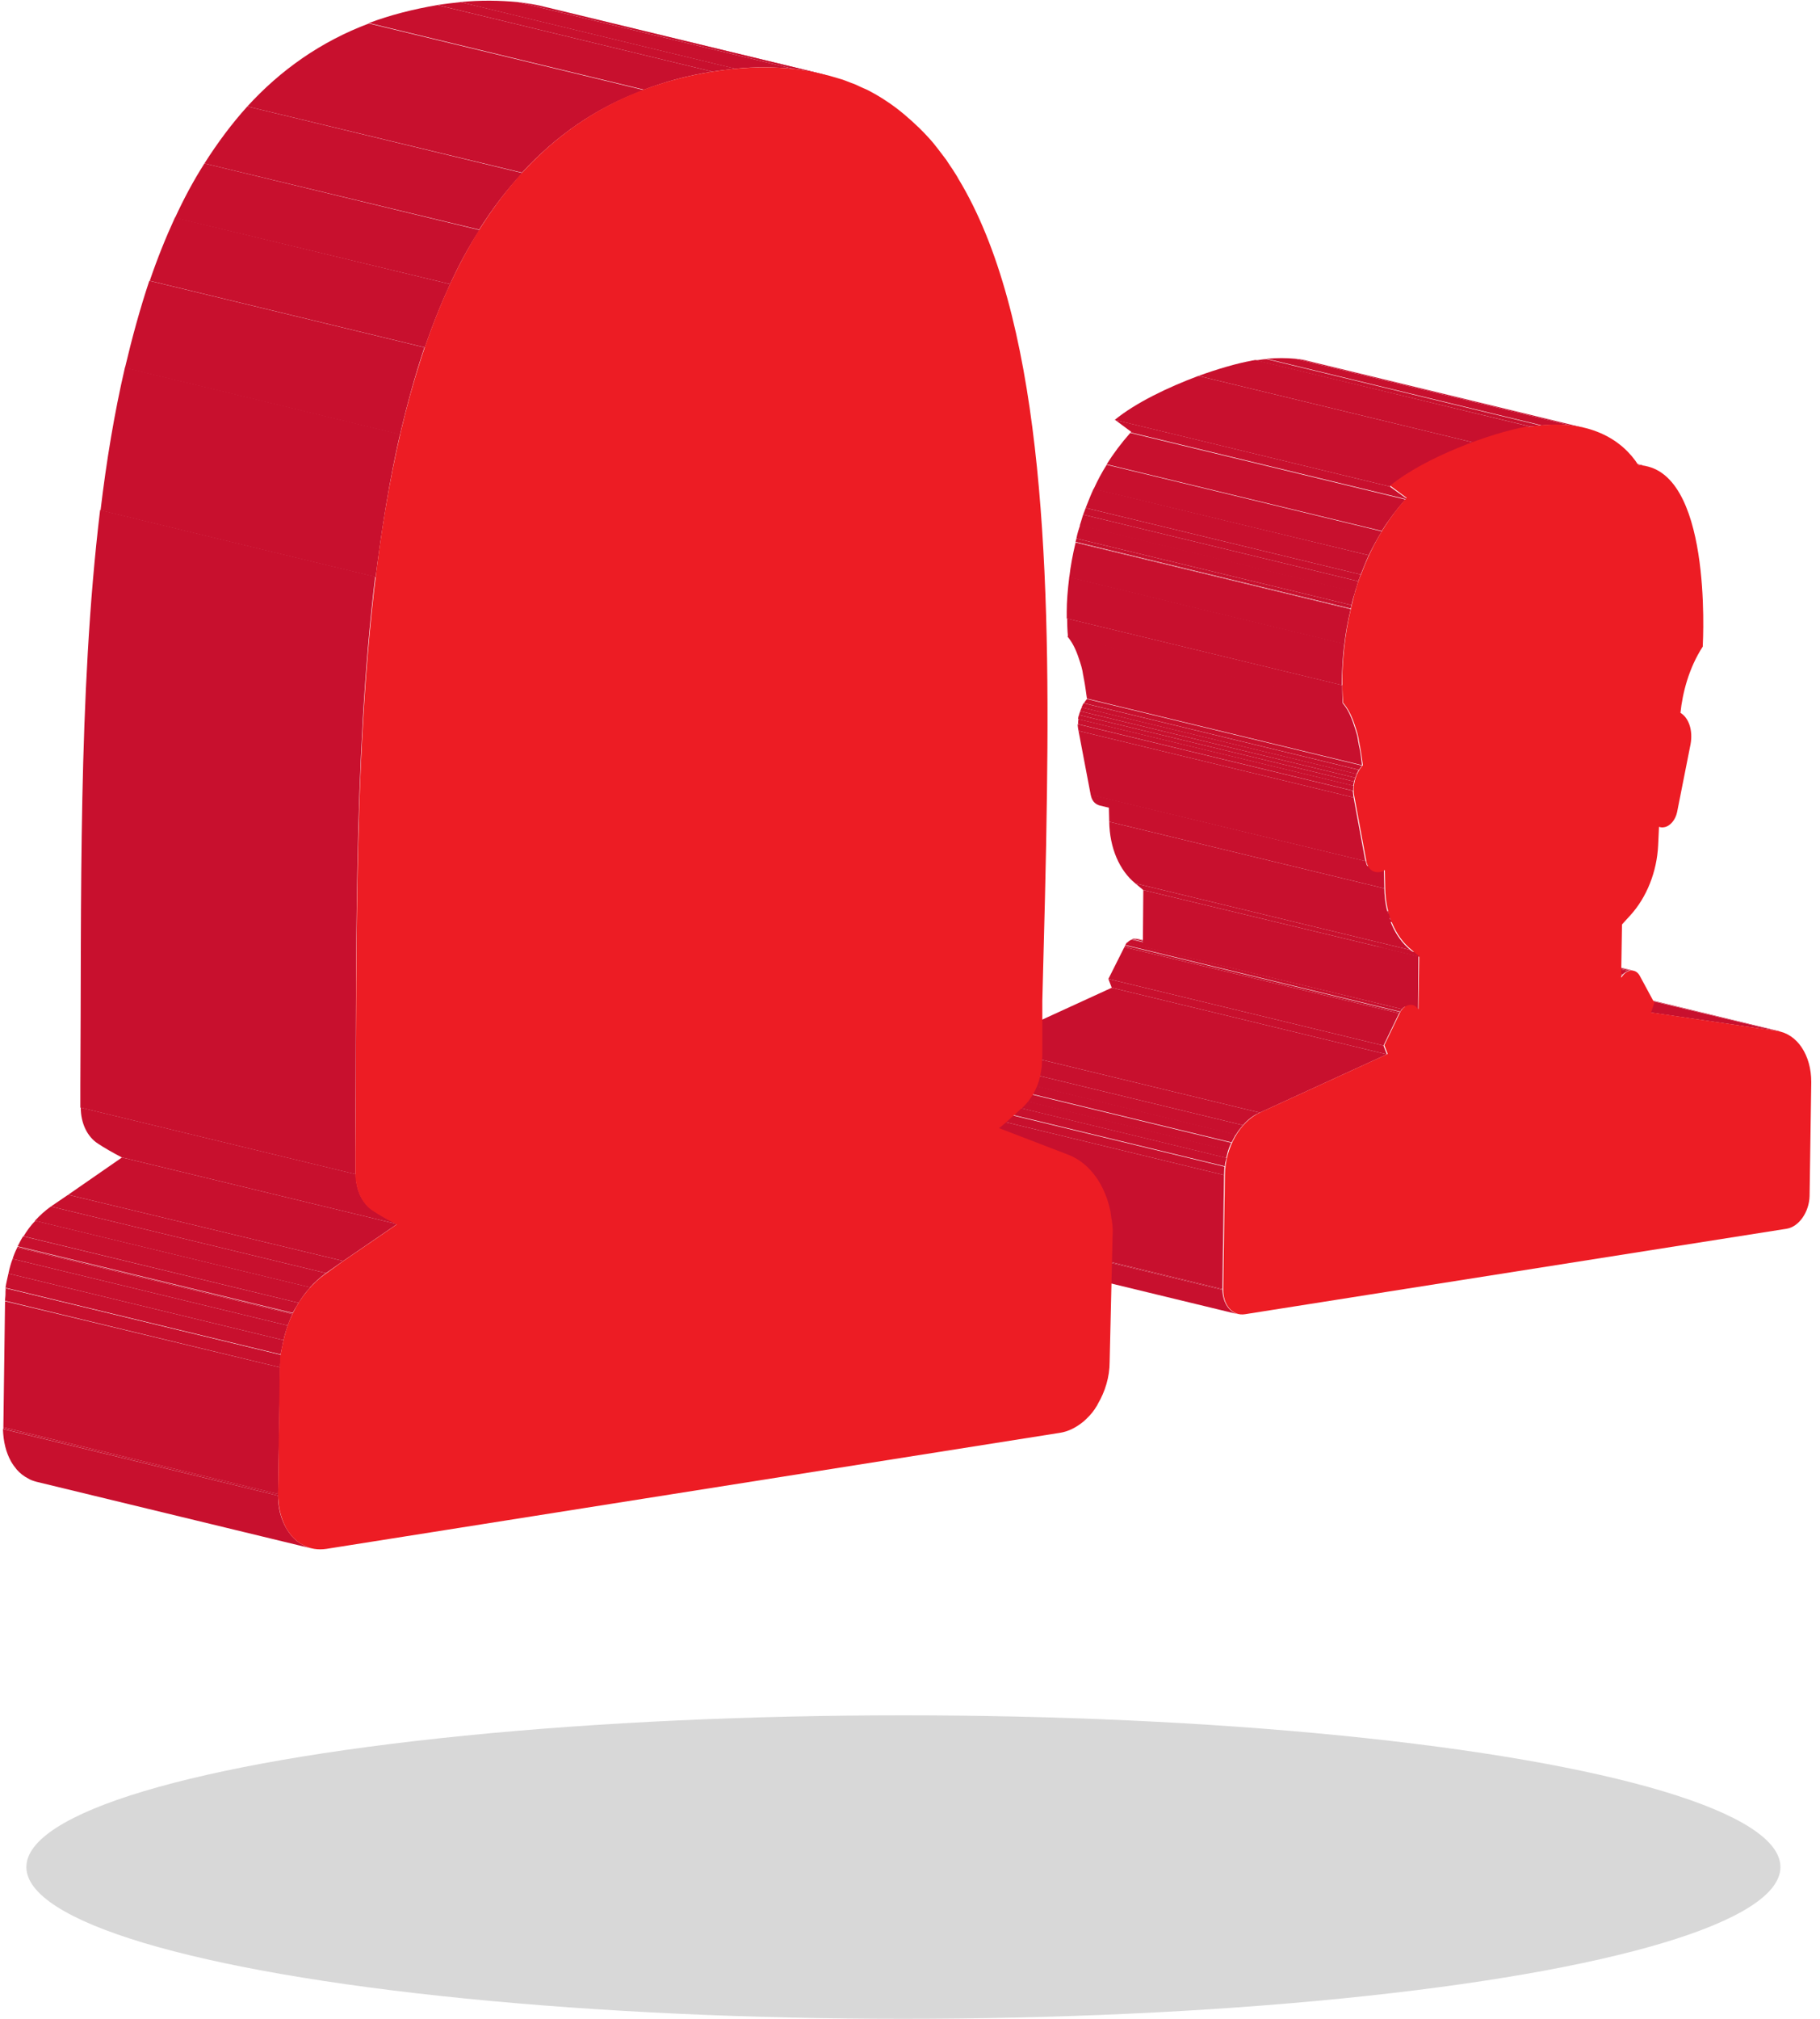 <?xml version="1.0" encoding="UTF-8"?>
<svg width="138px" height="153px" viewBox="0 0 138 153" version="1.1" xmlns="http://www.w3.org/2000/svg" xmlns:xlink="http://www.w3.org/1999/xlink">
    <!-- Generator: Sketch 43.2 (39069) - http://www.bohemiancoding.com/sketch -->
    <title>atencion</title>
    <desc>Created with Sketch.</desc>
    <defs></defs>
    <g id="Index" stroke="none" stroke-width="1" fill="none" fill-rule="evenodd">
        <g id="Index-Desktop" transform="translate(-586, -2981)">
            <g id="Group-14" transform="translate(550, 2981)">
                <g id="atencion" transform="translate(36, 0)">
                    <g id="001-network" fill-rule="nonzero">
                        <g id="Layer_1">
                            <g id="Group" transform="translate(71.763, 26.996)">
                                <path d="M62.928,51.134 L42.069,46.084 C42.164,46.084 42.228,46.116 42.324,46.116 L63.183,51.165 C63.087,51.165 62.992,51.165 62.928,51.134" id="Shape" fill="#C8102E"></path>
                                <polygon id="Shape" fill="#C8102E" points="53.359 49.736 32.532 44.718 42.069 46.116 62.928 51.134"></polygon>
                                <g transform="translate(30.3, 41.288)" id="Shape" fill="#C8102E">
                                    <path d="M20.923,5.622 L0.064,0.572 C0.096,0.54 0.096,0.54 0.128,0.508 L20.987,5.558 C20.955,5.59 20.955,5.622 20.923,5.622"></path>
                                    <path d="M20.987,5.558 L0.128,0.508 C0.255,0.381 0.383,0.286 0.51,0.254 L21.369,5.304 C21.242,5.367 21.114,5.431 20.987,5.558"></path>
                                    <path d="M21.369,5.304 L0.51,0.254 C0.542,0.222 0.606,0.222 0.638,0.222 L0.67,0.222 L21.529,5.272 L21.497,5.272 C21.465,5.272 21.401,5.272 21.369,5.304"></path>
                                    <path d="M21.561,5.272 L0.702,0.222 L0.829,0.222 L21.688,5.272 L21.561,5.272"></path>
                                    <path d="M21.688,5.272 L0.829,0.222 L0.893,0.222 L21.752,5.272 L21.688,5.272"></path>
                                </g>
                                <path d="M54.061,35.667 L33.202,30.617 C33.17,30.617 33.138,30.585 33.106,30.585 L53.965,35.635 C53.997,35.635 54.029,35.667 54.061,35.667" id="Shape" fill="#C8102E"></path>
                                <polygon id="Shape" fill="#C8102E" points="51.095 47.068 30.268 42.05 30.395 41.892 51.223 46.91"></polygon>
                                <g transform="translate(31.576, 3.176)" id="Shape" fill="#C8102E">
                                    <path d="M20.891,5.082 L0.032,0.032 C0.128,0.032 0.191,0.032 0.287,0.064 L21.146,5.113 C21.05,5.082 20.987,5.082 20.891,5.082"></path>
                                    <path d="M21.146,5.113 L0.287,0.064 C0.447,0.064 0.574,0.095 0.702,0.127 L21.561,5.177 C21.433,5.145 21.274,5.113 21.146,5.113"></path>
                                </g>
                                <polygon id="Shape" fill="#C8102E" points="35.754 49.514 14.895 44.464 14.927 40.462 35.786 45.48"></polygon>
                                <g transform="translate(13.396, 44.147)" id="Shape" fill="#C8102E">
                                    <path d="M20.923,5.653 L0.096,0.635 C0.128,0.603 0.128,0.54 0.159,0.508 L21.018,5.558 C20.987,5.558 20.955,5.622 20.923,5.653"></path>
                                    <path d="M21.018,5.526 L0.159,0.476 C0.191,0.413 0.255,0.349 0.287,0.286 L21.146,5.336 C21.082,5.399 21.05,5.463 21.018,5.526"></path>
                                    <path d="M21.146,5.336 L0.287,0.318 C0.415,0.191 0.542,0.095 0.67,0.064 L21.529,5.113 C21.401,5.113 21.242,5.209 21.146,5.336"></path>
                                    <path d="M21.529,5.082 L0.67,0.032 C0.702,0 0.765,0 0.797,0 L0.829,0 L21.688,5.05 L21.656,5.05 C21.624,5.05 21.561,5.05 21.529,5.082"></path>
                                    <path d="M21.688,5.018 L0.861,0 L0.989,0 L21.848,5.05 C21.784,5.018 21.752,5.018 21.688,5.018"></path>
                                    <path d="M21.816,5.05 L0.989,0 L1.053,0 L21.911,5.05 L21.816,5.05"></path>
                                </g>
                                <polygon id="Shape" fill="#C8102E" points="35.786 45.48 14.927 40.462 14.321 39.954 35.18 45.004"></polygon>
                                <polygon id="Shape" fill="#C8102E" points="33.393 52.912 12.535 47.862 12.279 47.195 33.138 52.245"></polygon>
                                <polygon id="Shape" fill="#C8102E" points="33.138 52.245 12.279 47.195 13.491 44.782 34.318 49.8"></polygon>
                                <g transform="translate(23.283, 0)" id="Shape" fill="#C8102E">
                                    <path d="M21.018,5.336 L0.159,0.318 C0.447,0.286 0.734,0.222 0.989,0.222 L21.848,5.272 C21.593,5.272 21.305,5.304 21.018,5.336"></path>
                                    <path d="M21.848,5.24 L0.989,0.191 C1.786,0.127 2.488,0.127 3.158,0.191 L24.017,5.24 C23.379,5.177 22.645,5.177 21.848,5.24"></path>
                                    <path d="M24.017,5.24 L3.158,0.191 C3.54,0.222 3.891,0.286 4.21,0.381 L25.069,5.431 C24.75,5.367 24.399,5.304 24.017,5.24"></path>
                                </g>
                                <path d="M35.18,45.004 L14.321,39.954 C13.109,38.97 12.375,37.255 12.343,35.285 L33.202,40.335 C33.234,42.304 33.968,44.019 35.18,45.004" id="Shape" fill="#C8102E"></path>
                                <polygon id="Shape" fill="#C8102E" points="33.202 40.335 12.343 35.285 12.311 33.92 33.17 38.938"></polygon>
                                <path d="M32.469,39.097 L11.61,34.047 C11.259,33.952 11.004,33.666 10.94,33.221 L31.799,38.271 C31.863,38.716 32.118,39.033 32.469,39.097" id="Shape" fill="#C8102E"></path>
                                <polygon id="Shape" fill="#C8102E" points="31.767 38.271 10.94 33.253 10.015 28.394 30.874 33.443"></polygon>
                                <g transform="translate(9.887, 25.726)" id="Shape" fill="#C8102E">
                                    <path d="M20.987,7.718 L0.128,2.668 C0.096,2.509 0.064,2.318 0.064,2.16 L20.923,7.21 C20.955,7.368 20.955,7.559 20.987,7.718"></path>
                                    <path d="M20.955,7.21 L0.096,2.16 C0.096,2.033 0.096,1.906 0.128,1.779 L20.987,6.828 C20.955,6.955 20.955,7.082 20.955,7.21"></path>
                                    <path d="M20.955,6.828 L0.096,1.779 C0.096,1.683 0.128,1.556 0.159,1.461 L21.018,6.511 C20.987,6.638 20.987,6.733 20.955,6.828"></path>
                                    <path d="M21.018,6.511 L0.159,1.461 C0.191,1.366 0.223,1.27 0.255,1.175 L21.114,6.225 C21.082,6.32 21.05,6.416 21.018,6.511"></path>
                                    <path d="M21.114,6.225 L0.255,1.175 C0.287,1.08 0.319,0.985 0.383,0.889 L21.242,5.939 C21.178,6.034 21.146,6.13 21.114,6.225"></path>
                                    <path d="M21.21,5.939 L0.351,0.889 C0.415,0.794 0.447,0.667 0.51,0.572 L21.369,5.622 C21.337,5.717 21.274,5.812 21.21,5.939"></path>
                                    <path d="M21.401,5.622 L0.542,0.572 C0.606,0.445 0.702,0.349 0.765,0.254 L21.624,5.304 C21.561,5.399 21.465,5.494 21.401,5.622"></path>
                                </g>
                                <g transform="translate(0, 65.426)" id="Shape" fill="#C8102E">
                                    <path d="M22.103,7.178 L1.244,2.128 C0.574,1.969 0.096,1.239 0.064,0.286 L20.923,5.336 C20.955,6.288 21.433,7.019 22.103,7.178"></path>
                                    <path d="M20.923,5.336 L0.064,0.286 L0.064,0.222 L20.923,5.272 L20.923,5.336"></path>
                                </g>
                                <polygon id="Shape" fill="#C8102E" points="23.761 57.327 2.902 52.277 12.535 47.862 33.393 52.912"></polygon>
                                <path d="M31.512,30.998 L10.653,25.948 C10.589,25.503 10.525,24.995 10.429,24.487 C10.398,24.392 10.398,24.265 10.366,24.169 C10.334,23.947 10.302,23.757 10.238,23.534 C10.174,23.312 10.111,23.121 10.047,22.931 C9.823,22.232 9.536,21.66 9.154,21.216 L30.013,26.266 C30.395,26.678 30.682,27.282 30.906,27.981 C30.97,28.171 31.033,28.362 31.097,28.584 C31.161,28.775 31.193,28.997 31.225,29.219 C31.257,29.315 31.257,29.442 31.288,29.537 C31.416,30.045 31.448,30.553 31.512,30.998" id="Shape" fill="#C8102E"></path>
                                <polygon id="Shape" fill="#C8102E" points="20.923 70.698 0.096 65.648 0.191 57.009 21.05 62.059"></polygon>
                                <g transform="translate(12.758, 0)" id="Shape" fill="#C8102E">
                                    <path d="M20.859,9.877 L0,4.828 C1.595,3.525 4.051,2.35 6.347,1.493 L27.206,6.543 C24.91,7.4 22.454,8.575 20.859,9.877"></path>
                                    <path d="M27.206,6.543 L6.347,1.493 C7.846,0.953 9.281,0.54 10.334,0.349 C10.429,0.318 10.557,0.318 10.653,0.286 L31.512,5.336 C31.416,5.367 31.288,5.367 31.193,5.399 C30.14,5.59 28.705,6.003 27.206,6.543"></path>
                                </g>
                                <polygon id="Shape" fill="#C8102E" points="34.893 10.798 14.034 5.749 12.79 4.828 33.617 9.877"></polygon>
                                <g transform="translate(0, 52.087)" id="Shape" fill="#C8102E">
                                    <path d="M21.05,9.973 L0.191,4.923 C0.191,4.7 0.223,4.478 0.223,4.288 L21.082,9.337 C21.082,9.528 21.05,9.75 21.05,9.973"></path>
                                    <path d="M21.114,9.306 L0.255,4.256 C0.287,4.034 0.319,3.843 0.383,3.621 L21.242,8.671 C21.178,8.893 21.114,9.083 21.114,9.306"></path>
                                    <path d="M21.21,8.671 L0.351,3.621 C0.383,3.43 0.447,3.24 0.51,3.017 L21.369,8.067 C21.305,8.289 21.274,8.48 21.21,8.671"></path>
                                    <path d="M21.369,8.099 L0.51,3.049 C0.574,2.858 0.67,2.668 0.734,2.477 L21.593,7.527 C21.529,7.686 21.433,7.877 21.369,8.099"></path>
                                    <path d="M21.624,7.495 L0.765,2.446 C0.861,2.223 0.957,2.033 1.084,1.842 L21.943,6.892 C21.816,7.114 21.72,7.305 21.624,7.495"></path>
                                    <path d="M21.943,6.924 L1.084,1.874 C1.244,1.62 1.435,1.366 1.627,1.143 L22.486,6.193 C22.294,6.416 22.103,6.638 21.943,6.924"></path>
                                    <path d="M22.486,6.193 L1.627,1.143 C2.009,0.73 2.424,0.381 2.902,0.191 L23.761,5.24 C23.283,5.431 22.836,5.78 22.486,6.193"></path>
                                </g>
                                <g transform="translate(10.525, 5.717)" id="Shape" fill="#C8102E">
                                    <path d="M20.891,10.83 L0.032,5.78 C0.223,5.304 0.415,4.796 0.638,4.319 L21.497,9.369 C21.274,9.846 21.082,10.354 20.891,10.83"></path>
                                    <path d="M21.497,9.369 L0.638,4.351 C0.925,3.716 1.244,3.112 1.627,2.509 L22.486,7.559 C22.135,8.131 21.784,8.766 21.497,9.369"></path>
                                    <path d="M22.486,7.527 L1.627,2.477 C2.137,1.652 2.743,0.858 3.413,0.095 L24.272,5.145 C23.602,5.907 22.996,6.701 22.486,7.527"></path>
                                    <path d="M24.304,5.113 L3.445,0.064 C3.476,0.032 3.476,0.032 3.508,0 L24.367,5.05 C24.335,5.082 24.304,5.113 24.304,5.113"></path>
                                </g>
                                <g transform="translate(9.887, 11.434)" id="Shape" fill="#C8102E">
                                    <path d="M21.082,6.447 L0.223,1.397 C0.319,1.112 0.383,0.858 0.478,0.572 L21.337,5.622 C21.274,5.876 21.178,6.161 21.082,6.447"></path>
                                    <path d="M21.337,5.622 L0.478,0.572 C0.542,0.413 0.606,0.254 0.67,0.064 L21.529,5.113 C21.465,5.272 21.401,5.463 21.337,5.622"></path>
                                </g>
                                <g transform="translate(8.93, 13.974)" id="Shape" fill="#C8102E">
                                    <path d="M21.114,12.355 L0.287,7.305 C0.287,7.273 0.223,6.797 0.223,5.907 L21.082,10.957 C21.082,11.815 21.114,12.323 21.114,12.355"></path>
                                    <path d="M21.05,10.957 L0.191,5.907 L0.191,5.367 C0.191,4.669 0.255,3.779 0.383,2.763 L21.242,7.813 C21.114,8.798 21.082,9.687 21.05,10.417 L21.05,10.957"></path>
                                    <path d="M21.242,7.845 L0.383,2.795 C0.478,1.969 0.638,1.08 0.861,0.159 L21.72,5.209 C21.497,6.13 21.337,7.019 21.242,7.845"></path>
                                    <path d="M21.72,5.209 L0.861,0.159 L0.861,0.127 L21.72,5.177 C21.72,5.177 21.72,5.177 21.72,5.209"></path>
                                </g>
                                <g transform="translate(9.568, 12.704)" id="Shape" fill="#C8102E">
                                    <path d="M21.082,6.416 L0.223,1.366 C0.255,1.27 0.255,1.207 0.287,1.112 L21.146,6.161 C21.114,6.257 21.114,6.352 21.082,6.416"></path>
                                    <path d="M21.146,6.161 L0.287,1.112 C0.351,0.762 0.447,0.445 0.574,0.095 L21.433,5.145 C21.305,5.494 21.21,5.844 21.146,6.161"></path>
                                </g>
                                <path d="M44.301,5.336 C48.735,4.637 51.286,6.384 52.466,8.258 C58.048,8.448 57.378,21.343 57.346,22.01 C56.294,23.63 55.815,25.503 55.656,27.028 C56.294,27.409 56.613,28.362 56.421,29.41 L55.401,34.555 C55.273,35.158 54.858,35.635 54.412,35.698 C54.252,35.73 54.125,35.698 54.029,35.667 L53.965,37.064 C53.87,39.065 53.104,41.002 51.86,42.368 L51.223,43.067 L51.159,47.1 L51.286,46.941 C51.446,46.719 51.669,46.592 51.86,46.56 C52.147,46.529 52.403,46.656 52.562,46.941 L53.678,49.006 L53.423,49.736 L62.96,51.134 C64.522,51.356 65.575,52.976 65.575,55.008 L65.447,63.647 C65.416,64.854 64.65,65.966 63.725,66.124 L22.645,72.604 C21.688,72.762 20.955,71.905 20.987,70.666 L21.114,62.027 C21.146,59.963 22.262,57.994 23.825,57.295 L33.457,52.881 L33.202,52.214 L34.382,49.768 C34.542,49.419 34.829,49.196 35.116,49.165 C35.307,49.133 35.53,49.196 35.658,49.355 L35.786,49.482 L35.849,45.48 L35.243,44.972 C34.031,43.988 33.298,42.273 33.266,40.304 L33.234,38.938 C33.106,39.033 32.979,39.097 32.819,39.097 C32.341,39.16 31.926,38.843 31.831,38.239 L30.938,33.412 C30.746,32.554 31.033,31.601 31.576,30.998 C31.512,30.553 31.448,30.045 31.352,29.537 C31.32,29.442 31.32,29.315 31.288,29.219 C31.257,28.997 31.225,28.806 31.161,28.584 C31.097,28.362 31.033,28.171 30.97,27.981 C30.746,27.282 30.459,26.71 30.076,26.266 C30.076,26.234 30.013,25.535 30.013,24.36 C30.045,23.058 30.172,21.184 30.682,19.088 C30.778,18.675 30.874,18.23 31.001,17.817 C31.129,17.373 31.257,16.928 31.448,16.515 C32.182,14.546 33.266,12.545 34.893,10.735 L33.649,9.814 C36.264,7.654 41.303,5.812 43.982,5.336 C44.078,5.367 44.174,5.367 44.301,5.336 Z" id="Shape" fill="#ED1C24"></path>
                            </g>
                            <g id="Group">
                                <path d="M62.513,5.653 L41.654,0.635 C41.686,0.635 41.718,0.667 41.782,0.667 L62.641,5.717 C62.577,5.685 62.545,5.653 62.513,5.653" id="Shape" fill="#C8102E"></path>
                                <g transform="translate(33.17, 0)" id="Shape" fill="#C8102E">
                                    <path d="M20.859,5.431 L0,0.381 C0.606,0.286 1.18,0.222 1.754,0.159 L22.613,5.209 C22.007,5.272 21.433,5.336 20.859,5.431"></path>
                                    <path d="M22.581,5.209 L1.722,0.159 C3.285,-1.79425919e-13 4.72,0.032 6.092,0.159 L26.951,5.209 C25.579,5.082 24.144,5.05 22.581,5.209"></path>
                                    <path d="M26.951,5.209 L6.092,0.159 C6.825,0.254 7.527,0.349 8.229,0.54 L29.088,5.59 C28.386,5.431 27.684,5.304 26.951,5.209"></path>
                                </g>
                                <polygon id="Shape" fill="#C8102E" points="26.026 95.566 5.167 90.548 9.249 87.721 30.108 92.771"></polygon>
                                <g transform="translate(0, 107.984)" id="Shape" fill="#C8102E">
                                    <path d="M23.634,9.369 L2.775,4.319 C2.552,4.256 2.328,4.192 2.137,4.065 C1.818,3.906 1.531,3.684 1.276,3.398 C1.116,3.208 0.957,2.985 0.829,2.763 C0.447,2.064 0.255,1.27 0.223,0.318 L21.082,5.367 C21.082,6.32 21.305,7.114 21.688,7.813 C21.816,8.035 21.975,8.258 22.135,8.448 C22.39,8.734 22.677,8.956 22.996,9.115 C23.187,9.242 23.411,9.306 23.634,9.369"></path>
                                    <path d="M21.082,5.367 L0.255,0.318 L0.255,0.191 L21.114,5.24 C21.082,5.272 21.082,5.304 21.082,5.367"></path>
                                </g>
                                <polygon id="Shape" fill="#C8102E" points="24.718 96.487 3.859 91.437 5.167 90.548 26.026 95.566"></polygon>
                                <polygon id="Shape" fill="#C8102E" points="21.082 113.225 0.255 108.175 0.383 98.615 21.242 103.633"></polygon>
                                <g transform="translate(1.276, 91.151)" id="Shape" fill="#C8102E">
                                    <path d="M20.923,8.353 L0.064,3.303 C0.191,3.049 0.319,2.795 0.478,2.541 L21.369,7.591 C21.21,7.845 21.05,8.099 20.923,8.353"></path>
                                    <path d="M21.369,7.591 L0.51,2.541 C0.765,2.128 1.053,1.715 1.403,1.366 L22.262,6.416 C21.911,6.765 21.624,7.178 21.369,7.591"></path>
                                    <path d="M22.23,6.416 L1.371,1.366 C1.754,0.953 2.137,0.603 2.583,0.286 L23.442,5.336 C22.996,5.653 22.613,6.003 22.23,6.416"></path>
                                </g>
                                <g transform="translate(0.319, 97.503)" id="Shape" fill="#C8102E">
                                    <path d="M20.923,6.13 L0.064,1.08 C0.064,0.889 0.096,0.762 0.096,0.603 C0.096,0.381 0.096,0.254 0.128,0.159 L20.987,5.209 C20.987,5.304 20.987,5.431 20.955,5.653 C20.923,5.812 20.923,5.939 20.923,6.13"></path>
                                    <path d="M20.955,5.24 L0.096,0.191 L0.096,0.127 L20.955,5.177 L20.955,5.24"></path>
                                </g>
                                <g transform="translate(0.319, 94.327)" id="Shape" fill="#C8102E">
                                    <path d="M20.955,8.321 L0.096,3.271 C0.159,2.858 0.255,2.509 0.319,2.191 L21.178,7.241 C21.114,7.559 21.05,7.908 20.955,8.321"></path>
                                    <path d="M21.178,7.241 L0.319,2.191 C0.415,1.747 0.51,1.397 0.638,1.08 L21.497,6.13 C21.401,6.447 21.274,6.797 21.178,7.241"></path>
                                    <path d="M21.497,6.13 L0.638,1.08 C0.734,0.762 0.861,0.476 0.989,0.222 L21.848,5.272 C21.72,5.526 21.624,5.812 21.497,6.13"></path>
                                    <path d="M21.848,5.272 L0.989,0.222 C0.989,0.191 1.021,0.159 1.021,0.159 L21.88,5.209 C21.88,5.209 21.848,5.24 21.848,5.272"></path>
                                </g>
                                <g transform="translate(6.06, 0.318)" id="Shape" fill="#C8102E">
                                    <path d="M24.048,92.454 L3.189,87.404 C2.456,87.023 1.85,86.673 1.371,86.356 C0.574,85.848 0.064,84.831 0.064,83.624 L20.923,88.674 C20.923,89.881 21.433,90.897 22.23,91.406 C22.677,91.723 23.315,92.072 24.048,92.454"></path>
                                    <path d="M20.891,88.674 L0.032,83.624 L0.032,83.529 L0.032,82.735 L0.032,81.941 C0.128,68.094 -0.159,52.341 1.531,38.334 L22.39,43.384 C20.7,57.359 20.987,73.112 20.891,86.991 L20.891,87.785 L20.891,88.579 L20.891,88.674"></path>
                                    <path d="M22.422,43.416 L1.563,38.366 C2.009,34.618 2.615,30.966 3.413,27.536 L24.272,32.586 C23.474,36.048 22.9,39.668 22.422,43.416"></path>
                                    <path d="M24.272,32.618 L3.413,27.568 C3.955,25.281 4.561,23.058 5.263,20.962 L26.122,26.012 C25.42,28.108 24.814,30.299 24.272,32.618"></path>
                                    <path d="M26.153,26.012 L5.294,20.962 C5.869,19.278 6.506,17.69 7.208,16.166 L28.067,21.216 C27.365,22.74 26.728,24.328 26.153,26.012"></path>
                                    <path d="M28.067,21.216 L7.208,16.198 C7.878,14.737 8.612,13.371 9.441,12.069 L30.3,17.119 C29.47,18.389 28.737,19.755 28.067,21.216"></path>
                                    <path d="M30.268,17.087 L9.441,12.069 C10.429,10.513 11.514,9.052 12.694,7.749 L33.553,12.799 C32.341,14.07 31.257,15.531 30.268,17.087"></path>
                                    <path d="M33.521,12.768 L12.694,7.749 C15.214,4.986 18.276,2.827 21.911,1.461 L42.77,6.511 C39.103,7.845 36.073,10.004 33.521,12.768"></path>
                                    <path d="M42.77,6.479 L21.911,1.429 C23.506,0.826 25.26,0.381 27.11,0.064 L47.969,5.113 C46.087,5.399 44.365,5.876 42.77,6.479"></path>
                                </g>
                                <path d="M54.029,5.431 C57.251,4.923 60.057,5.018 62.513,5.653 C62.864,5.717 63.215,5.844 63.566,5.939 C63.916,6.034 64.235,6.161 64.554,6.288 C64.873,6.384 65.192,6.574 65.511,6.701 C65.83,6.828 66.149,7.019 66.436,7.178 C66.723,7.337 67.01,7.527 67.297,7.718 C68.158,8.289 68.924,8.956 69.689,9.687 C69.945,9.941 70.2,10.195 70.423,10.449 C70.901,10.957 71.316,11.561 71.763,12.132 C71.954,12.45 72.177,12.736 72.369,13.053 C72.464,13.212 72.56,13.339 72.656,13.53 C78.907,23.82 79.64,42.019 79.385,60.058 C79.322,65.426 79.162,70.761 79.034,75.843 L79.034,76.828 L79.034,77.653 L79.034,78.035 L79.034,79.146 C79.034,79.781 79.034,80.162 79.003,80.575 C79.003,80.893 78.939,81.211 78.875,81.528 C78.684,82.449 78.205,83.275 77.599,83.878 C77.504,83.974 77.408,84.037 77.344,84.101 C76.961,84.45 76.834,84.577 76.706,84.672 C76.419,84.926 76.1,85.244 75.749,85.498 L81.044,87.531 C82.639,88.166 83.787,89.786 84.201,91.818 C84.265,92.263 84.265,92.358 84.297,92.454 C84.329,92.708 84.361,92.866 84.361,93.025 C84.393,93.279 84.361,93.47 84.361,93.629 L84.138,103.22 C84.138,104.364 83.787,105.475 83.245,106.396 C83.181,106.555 83.085,106.65 83.021,106.777 C82.766,107.159 82.479,107.444 82.16,107.73 C81.618,108.175 81.012,108.492 80.374,108.588 L24.75,117.385 C24.112,117.481 23.506,117.385 22.996,117.099 C22.677,116.941 22.39,116.718 22.135,116.432 C21.975,116.242 21.816,116.02 21.688,115.797 C21.305,115.067 21.082,114.209 21.082,113.225 L21.21,103.665 C21.21,103.474 21.242,103.347 21.242,103.189 C21.242,102.903 21.242,102.776 21.274,102.68 C21.561,101.029 21.848,100.267 22.199,99.536 C22.805,98.297 23.666,97.249 24.718,96.519 L25.994,95.598 L30.076,92.803 C29.343,92.422 28.737,92.072 28.258,91.755 C27.461,91.247 26.951,90.167 26.951,88.928 L26.951,88.134 L26.951,87.34 C27.238,54.119 25.133,9.973 54.029,5.431 Z" id="Shape" fill="#ED1C24"></path>
                            </g>
                        </g>
                    </g>
                    <ellipse id="Oval-2-Copy-3" fill="#000000" opacity="0.156" cx="68.5" cy="141.5" rx="66.5" ry="11.5"></ellipse>
                </g>
            </g>
        </g>
    </g>
</svg>